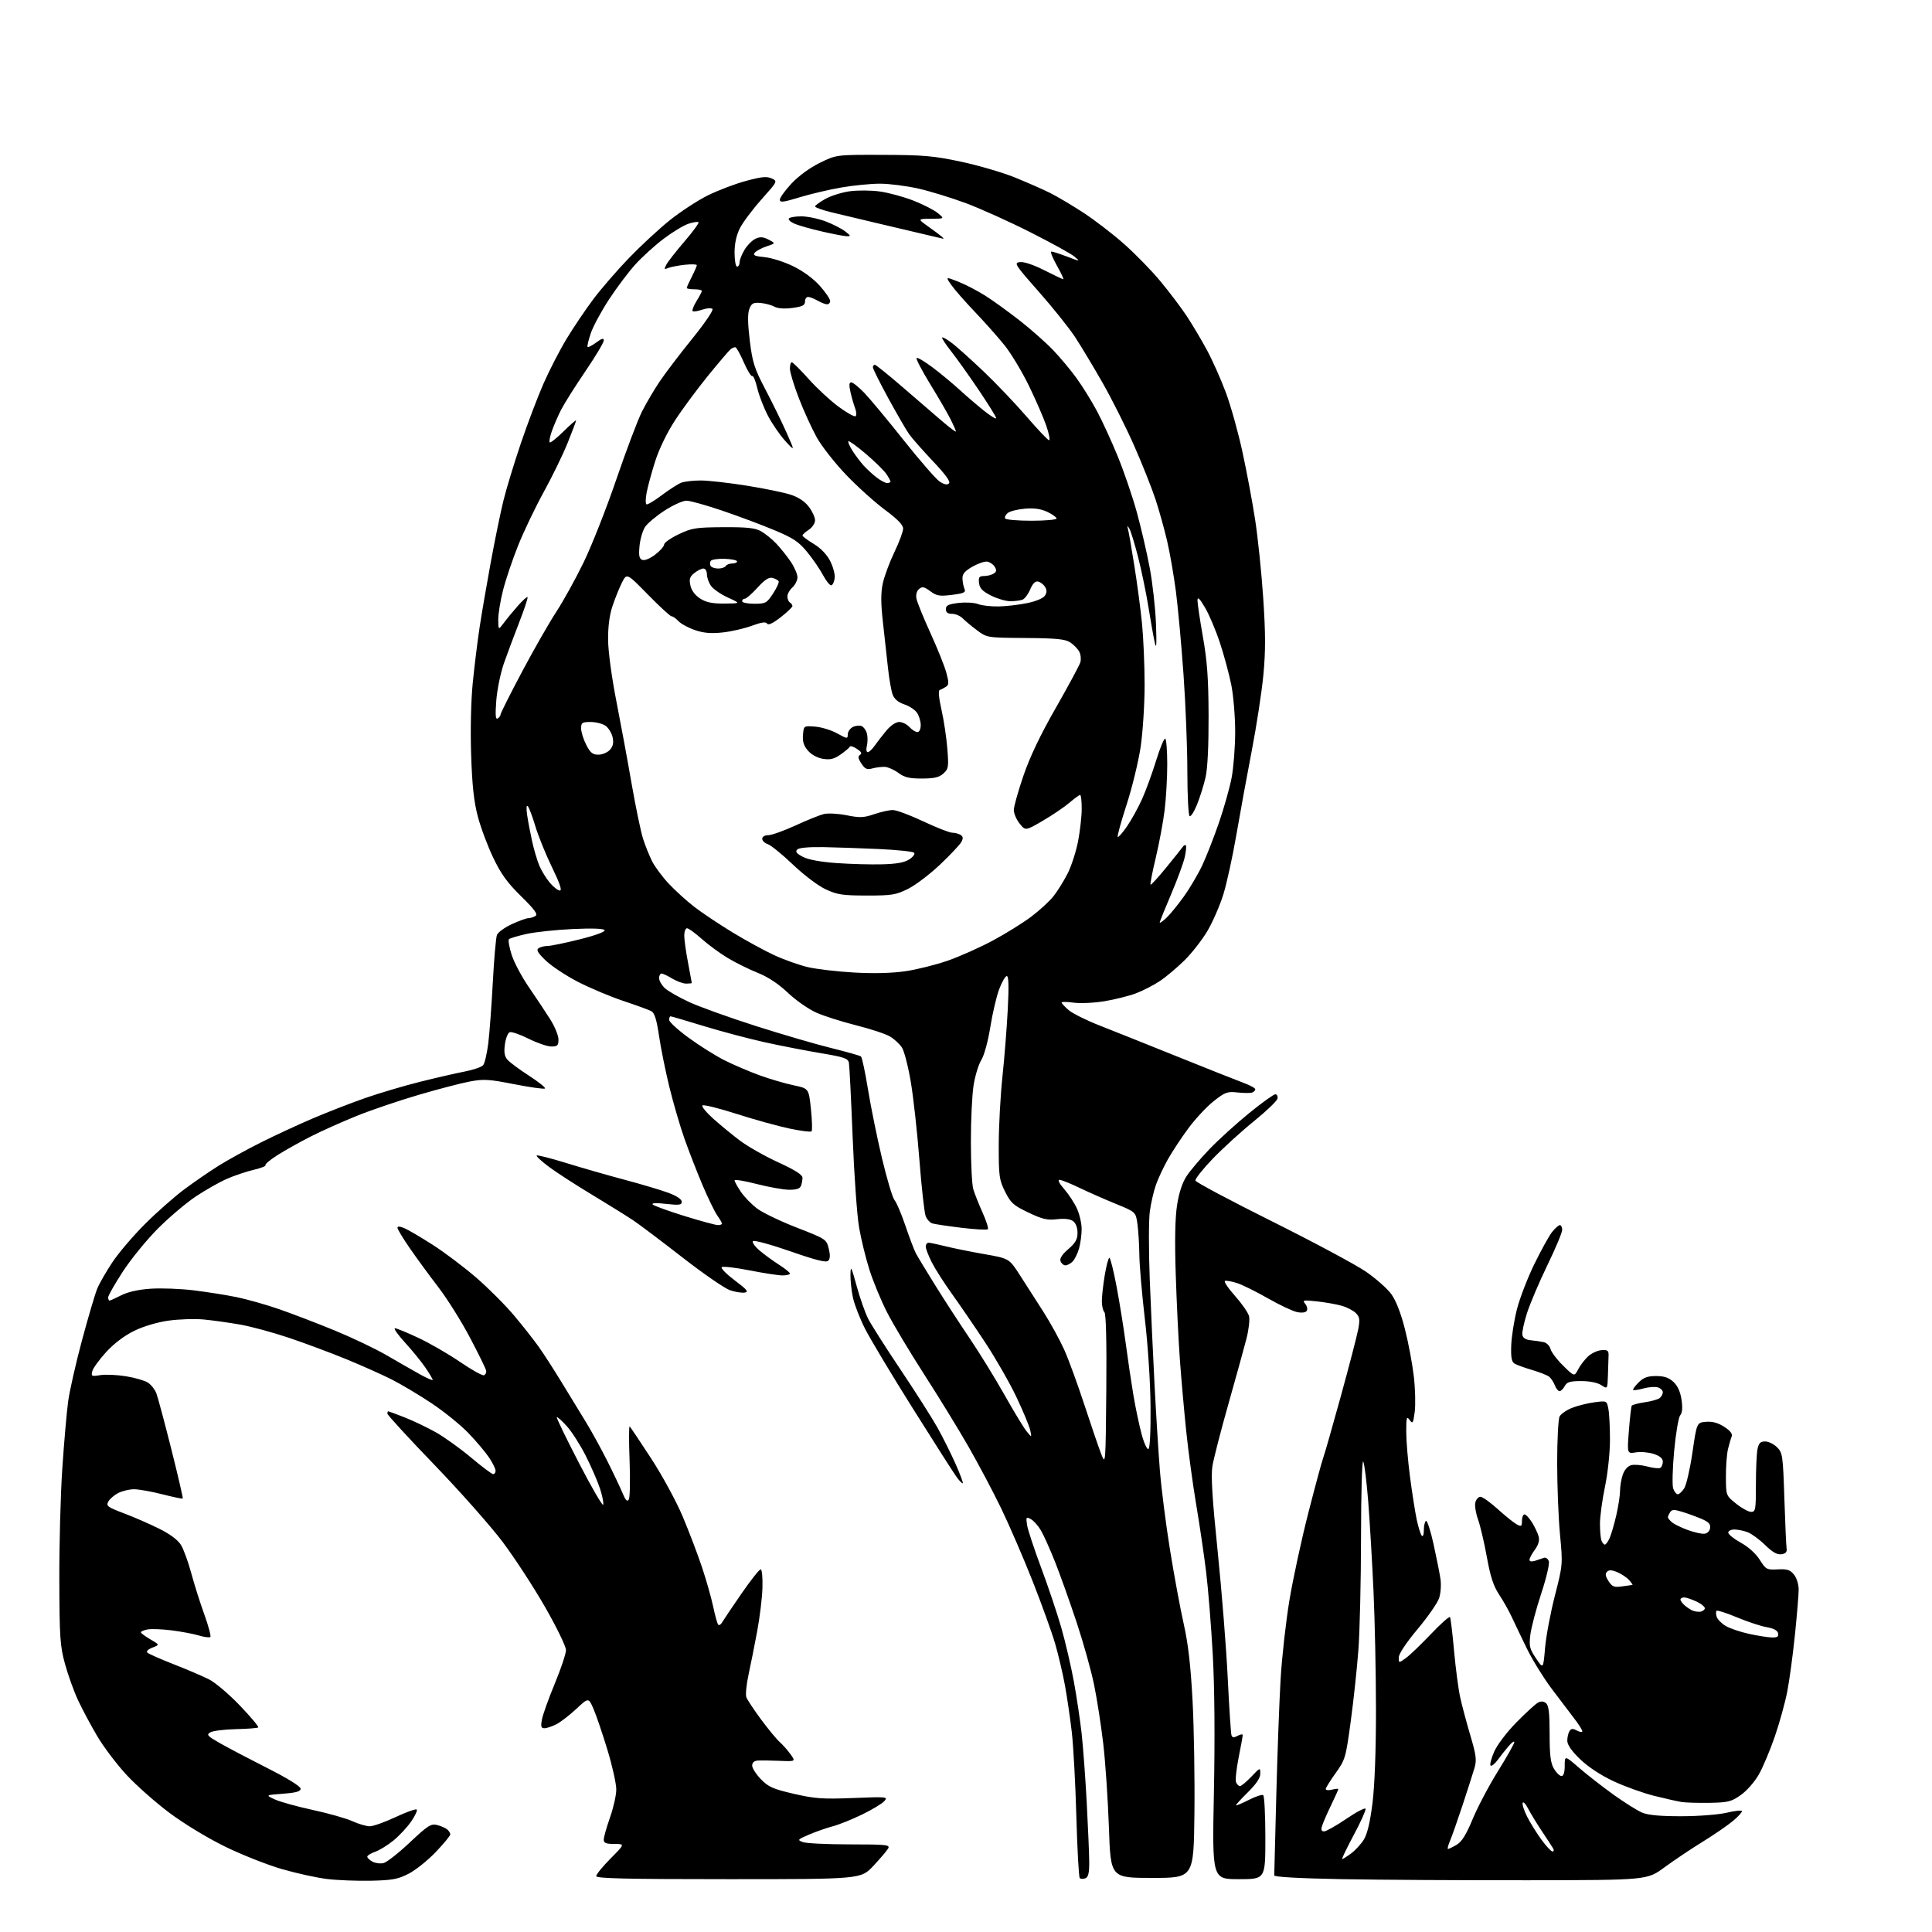 <?xml version="1.0" encoding="UTF-8" standalone="no"?>
<svg 
  version="1.1" 
  xmlns="http://www.w3.org/2000/svg" 
  xmlns:xlink="http://www.w3.org/1999/xlink" 
  xmlns:svg="http://www.w3.org/2000/svg"
  xmlns:rdf="http://www.w3.org/1999/02/22-rdf-syntax-ns#"
  xmlns:cc="http://creativecommons.org/ns#"
  xmlns:dc="http://purl.org/dc/elements/1.1/"
  viewBox="0 0 768 768"
  width="768"
  height="768"
>
<style>svg {background-color: white; }</style>"
<path stroke="none" fill="black" fill-rule="evenodd" d="M147.50,747.62C142.00,747.74 134.12,747.43 130.00,746.93C125.88,746.43 117.78,744.65 112.00,742.97C106.22,741.30 96.10,737.29 89.50,734.07C82.55,730.67 73.23,725.02 67.36,720.64C61.79,716.47 54.07,709.64 50.20,705.44C46.34,701.25 41.14,694.37 38.65,690.14C36.15,685.92 32.75,679.55 31.08,675.99C29.41,672.42 27.06,665.90 25.85,661.50C23.88,654.29 23.65,651.00 23.58,628.00C23.54,613.98 24.07,594.02 24.77,583.66C25.47,573.30 26.51,561.37 27.08,557.16C27.64,552.95 30.13,541.96 32.61,532.74C35.08,523.53 37.81,514.30 38.66,512.24C39.51,510.18 42.20,505.49 44.64,501.82C47.07,498.14 52.89,491.31 57.58,486.62C62.26,481.94 69.33,475.70 73.30,472.75C77.26,469.80 83.45,465.55 87.06,463.30C90.67,461.05 98.13,456.95 103.64,454.18C109.14,451.42 118.48,447.09 124.38,444.57C130.29,442.05 139.68,438.40 145.26,436.46C150.83,434.52 160.59,431.63 166.95,430.04C173.30,428.45 181.30,426.61 184.73,425.95C188.16,425.29 191.46,424.15 192.07,423.42C192.68,422.68 193.58,418.80 194.09,414.79C194.59,410.78 195.40,399.85 195.90,390.50C196.39,381.15 197.14,372.66 197.55,371.63C197.96,370.61 200.60,368.70 203.40,367.39C206.21,366.09 209.18,365.01 210.00,364.99C210.82,364.98 212.11,364.58 212.87,364.10C213.90,363.45 212.50,361.54 207.15,356.28C201.66,350.89 199.16,347.43 196.04,340.91C193.83,336.28 191.07,328.90 189.92,324.50C188.37,318.60 187.68,312.16 187.28,299.93C186.96,290.13 187.22,278.50 187.93,271.43C188.58,264.87 189.80,255.00 190.63,249.50C191.46,244.00 193.47,232.30 195.09,223.50C196.70,214.70 198.97,203.68 200.12,199.00C201.27,194.32 204.37,184.14 207.00,176.36C209.63,168.59 213.69,157.88 216.02,152.56C218.35,147.25 222.49,139.21 225.22,134.70C227.95,130.19 232.71,123.12 235.80,119.00C238.89,114.88 245.26,107.51 249.96,102.63C254.66,97.75 261.98,90.97 266.22,87.57C270.47,84.17 277.22,79.75 281.22,77.75C285.23,75.75 292.05,73.14 296.39,71.96C302.64,70.25 304.78,70.03 306.71,70.92C309.15,72.03 309.15,72.03 302.71,79.26C299.16,83.24 295.30,88.39 294.13,90.71C292.72,93.50 292.00,96.79 292.00,100.46C292.00,103.51 292.45,106.00 293.00,106.00C293.55,106.00 294.00,105.21 294.00,104.25C294.01,103.29 294.90,101.03 296.00,99.23C297.10,97.43 299.06,95.47 300.37,94.88C302.18,94.05 303.40,94.15 305.54,95.27C308.34,96.73 308.34,96.73 304.75,97.92C302.78,98.57 300.67,99.70 300.06,100.42C299.19,101.48 299.97,101.84 303.96,102.22C306.71,102.49 311.86,104.14 315.42,105.89C319.37,107.83 323.47,110.87 325.95,113.68C328.18,116.21 330.00,118.89 330.00,119.64C330.00,120.39 329.44,120.98 328.75,120.96C328.06,120.95 326.38,120.29 325.00,119.50C323.62,118.71 321.94,118.05 321.25,118.04C320.56,118.02 320.00,118.84 320.00,119.87C320.00,121.36 318.98,121.88 315.00,122.41C311.81,122.83 309.19,122.64 307.77,121.88C306.55,121.22 304.05,120.57 302.22,120.42C299.42,120.20 298.73,120.58 297.87,122.83C297.16,124.69 297.21,128.51 298.05,135.39C299.12,144.12 299.84,146.38 304.27,154.83C307.03,160.09 310.80,167.79 312.65,171.94C316.01,179.50 316.01,179.50 312.18,175.32C310.08,173.02 306.98,168.52 305.30,165.32C303.62,162.12 301.69,157.14 301.02,154.25C300.35,151.37 299.45,149.22 299.02,149.49C298.60,149.75 297.08,147.27 295.65,143.98C294.22,140.69 292.71,138.01 292.28,138.02C291.85,138.02 291.05,138.36 290.49,138.77C289.94,139.17 285.89,143.92 281.49,149.31C277.10,154.71 271.13,162.78 268.24,167.25C265.10,172.09 261.94,178.62 260.42,183.43C259.01,187.87 257.50,193.42 257.06,195.77C256.61,198.12 256.57,200.23 256.96,200.48C257.35,200.72 260.11,199.08 263.08,196.84C266.06,194.60 269.54,192.37 270.82,191.88C272.09,191.40 275.57,191.00 278.54,191.00C281.52,191.00 289.70,191.92 296.73,193.04C303.75,194.16 311.64,195.78 314.26,196.63C317.34,197.62 319.91,199.32 321.51,201.43C322.88,203.22 324.00,205.65 324.00,206.82C324.00,207.99 322.88,209.69 321.50,210.59C320.12,211.49 319.00,212.52 319.00,212.87C319.00,213.23 321.00,214.72 323.45,216.20C326.27,217.90 328.68,220.41 330.01,223.02C331.17,225.29 331.98,228.32 331.81,229.75C331.64,231.18 331.05,232.49 330.50,232.67C329.95,232.85 328.47,231.06 327.20,228.68C325.94,226.30 323.09,222.14 320.86,219.43C317.46,215.29 315.33,213.88 307.65,210.68C302.62,208.57 293.32,205.10 287.00,202.96C280.68,200.81 274.33,199.05 272.91,199.03C271.48,199.01 267.57,200.77 264.22,202.94C260.87,205.10 257.36,208.05 256.41,209.49C255.47,210.93 254.48,214.33 254.22,217.04C253.85,220.90 254.09,222.10 255.33,222.57C256.24,222.92 258.38,222.05 260.45,220.47C262.40,218.98 264.00,217.17 264.00,216.45C264.00,215.74 266.59,213.91 269.75,212.40C275.00,209.89 276.55,209.64 287.50,209.57C296.93,209.52 300.14,209.86 302.50,211.16C304.15,212.08 306.92,214.33 308.65,216.16C310.38,218.00 312.97,221.25 314.40,223.39C315.83,225.53 317.00,228.27 317.00,229.48C317.00,230.70 316.10,232.50 315.00,233.50C313.90,234.50 313.00,236.11 313.00,237.10C313.00,238.08 313.45,239.16 314.00,239.50C314.55,239.84 315.00,240.48 315.00,240.93C315.00,241.37 312.89,243.37 310.32,245.38C307.22,247.79 305.40,248.65 304.94,247.90C304.44,247.09 302.71,247.33 298.87,248.75C295.92,249.84 290.70,251.04 287.27,251.41C282.69,251.91 279.79,251.67 276.28,250.48C273.66,249.59 270.71,247.99 269.72,246.93C268.73,245.87 267.50,245.00 266.97,245.00C266.45,245.00 262.23,241.13 257.59,236.39C249.15,227.78 249.15,227.78 247.21,231.64C246.15,233.76 244.46,237.97 243.45,241.00C242.25,244.63 241.67,249.23 241.73,254.50C241.78,259.05 243.18,269.40 244.97,278.50C246.70,287.30 249.45,302.15 251.07,311.50C252.70,320.85 254.76,330.75 255.65,333.50C256.54,336.25 258.15,340.25 259.23,342.39C260.31,344.53 263.28,348.53 265.84,351.27C268.40,354.01 272.99,358.17 276.02,360.51C279.06,362.85 285.81,367.36 291.02,370.54C296.24,373.72 303.73,377.82 307.68,379.66C311.63,381.49 317.71,383.65 321.18,384.46C324.66,385.26 332.93,386.23 339.58,386.60C347.39,387.04 354.59,386.85 359.96,386.07C364.52,385.40 372.14,383.49 376.88,381.83C381.62,380.17 389.65,376.58 394.72,373.85C399.79,371.13 406.64,366.87 409.93,364.39C413.22,361.92 417.23,358.23 418.83,356.20C420.43,354.16 422.95,350.09 424.44,347.15C425.92,344.21 427.78,338.43 428.57,334.31C429.36,330.19 430.00,324.39 430.00,321.41C430.00,318.44 429.72,316.00 429.37,316.00C429.03,316.00 427.11,317.39 425.12,319.09C423.13,320.80 418.38,324.01 414.57,326.24C407.64,330.28 407.64,330.28 405.32,327.39C404.05,325.80 403.01,323.38 403.01,322.00C403.01,320.62 404.73,314.49 406.83,308.36C409.42,300.80 413.56,292.11 419.72,281.36C424.70,272.64 429.08,264.50 429.45,263.29C429.81,262.07 429.62,260.16 429.02,259.04C428.42,257.92 426.81,256.26 425.43,255.36C423.42,254.05 419.98,253.71 407.64,253.61C392.37,253.50 392.34,253.49 388.42,250.58C386.26,248.97 383.69,246.83 382.71,245.83C381.73,244.82 379.81,244.00 378.46,244.00C376.73,244.00 376.00,243.45 376.00,242.14C376.00,240.65 377.01,240.16 381.04,239.68C383.82,239.35 387.31,239.55 388.79,240.13C390.28,240.71 393.98,241.13 397.00,241.07C400.02,241.01 405.16,240.41 408.40,239.73C411.90,239.00 414.75,237.79 415.39,236.75C416.19,235.48 416.19,234.52 415.39,233.25C414.78,232.29 413.54,231.35 412.62,231.17C411.52,230.96 410.48,232.01 409.52,234.30C408.72,236.20 407.35,238.04 406.46,238.38C405.56,238.72 403.39,239.00 401.63,239.00C399.87,239.00 396.42,237.99 393.96,236.75C390.53,235.02 389.43,233.87 389.18,231.75C388.92,229.45 389.25,229.00 391.18,228.98C392.46,228.98 394.18,228.54 395.00,228.01C396.16,227.27 396.25,226.65 395.40,225.28C394.79,224.30 393.44,223.39 392.40,223.25C391.35,223.11 388.70,224.03 386.50,225.29C383.47,227.04 382.52,228.19 382.60,230.05C382.65,231.40 383.02,233.23 383.41,234.13C384.00,235.48 383.17,235.87 378.43,236.47C373.49,237.08 372.34,236.89 369.81,235.02C367.40,233.23 366.61,233.08 365.36,234.12C364.42,234.89 364.01,236.38 364.30,237.94C364.56,239.35 367.07,245.52 369.87,251.66C372.67,257.80 375.52,264.91 376.20,267.46C377.26,271.41 377.22,272.25 375.97,273.04C375.16,273.55 374.06,274.12 373.53,274.31C372.93,274.52 373.21,277.55 374.24,282.07C375.17,286.16 376.22,293.10 376.57,297.50C377.16,304.90 377.05,305.65 375.02,307.48C373.33,309.01 371.39,309.47 366.50,309.48C361.48,309.50 359.54,309.03 357.12,307.24C355.43,306.00 353.03,304.92 351.78,304.85C350.53,304.78 348.30,305.05 346.83,305.45C344.62,306.05 343.86,305.72 342.41,303.50C341.07,301.46 340.95,300.65 341.89,300.07C342.76,299.53 342.40,298.84 340.63,297.68C339.27,296.78 338.00,296.39 337.82,296.81C337.65,297.23 336.01,298.62 334.18,299.91C331.59,301.72 330.04,302.11 327.18,301.65C324.96,301.30 322.58,300.01 321.20,298.42C319.51,296.48 318.97,294.79 319.20,292.13C319.50,288.50 319.50,288.50 324.00,288.84C326.48,289.02 330.41,290.23 332.75,291.52C336.76,293.73 337.00,293.75 337.00,291.96C337.00,290.92 337.87,289.61 338.93,289.04C339.99,288.47 341.57,288.28 342.44,288.61C343.31,288.95 344.29,290.30 344.62,291.61C344.95,292.92 344.93,295.12 344.59,296.50C344.24,297.88 344.40,299.00 344.93,299.00C345.47,299.00 346.72,297.84 347.70,296.42C348.69,295.00 350.78,292.30 352.35,290.42C354.04,288.39 356.12,287.00 357.45,287.00C358.68,287.00 360.50,287.90 361.50,289.00C362.50,290.10 363.92,291.00 364.65,291.00C365.46,291.00 366.00,289.88 366.00,288.22C366.00,286.69 365.32,284.48 364.50,283.30C363.67,282.12 361.39,280.62 359.43,279.98C357.11,279.21 355.52,277.89 354.86,276.15C354.30,274.69 353.45,269.90 352.98,265.50C352.50,261.10 351.60,252.90 350.97,247.28C350.13,239.78 350.11,235.69 350.92,231.93C351.53,229.11 353.59,223.53 355.51,219.54C357.43,215.55 359.00,211.33 359.00,210.15C359.00,208.66 356.81,206.39 351.75,202.64C347.76,199.68 340.85,193.46 336.40,188.81C331.94,184.16 326.68,177.46 324.70,173.93C322.73,170.39 319.51,163.35 317.56,158.29C315.60,153.22 314.00,147.93 314.00,146.54C314.00,145.14 314.34,144.00 314.75,144.00C315.16,144.00 318.17,146.99 321.44,150.64C324.70,154.29 330.04,159.24 333.29,161.64C336.54,164.03 339.59,165.75 340.07,165.46C340.54,165.17 340.48,163.76 339.94,162.34C339.40,160.91 338.56,158.00 338.08,155.87C337.45,153.06 337.54,152.00 338.40,152.00C339.05,152.00 341.42,153.91 343.65,156.25C345.89,158.59 352.94,167.07 359.32,175.11C365.70,183.14 372.11,190.50 373.56,191.45C375.37,192.63 376.54,192.86 377.24,192.16C377.93,191.47 375.89,188.65 370.84,183.32C366.77,179.02 362.49,174.15 361.33,172.50C360.17,170.85 356.48,164.46 353.11,158.29C349.75,152.13 347.00,146.62 347.00,146.04C347.00,145.47 347.34,145.00 347.76,145.00C348.17,145.00 353.24,149.08 359.01,154.07C364.78,159.05 371.86,165.16 374.75,167.63C377.64,170.10 380.00,171.85 380.00,171.52C380.00,171.19 379.05,169.03 377.89,166.71C376.73,164.39 373.08,158.09 369.77,152.70C366.47,147.31 364.03,142.64 364.35,142.31C364.68,141.99 367.55,143.67 370.72,146.06C373.90,148.45 378.75,152.47 381.50,154.99C384.25,157.51 388.64,161.27 391.25,163.35C393.86,165.43 396.00,166.72 396.00,166.22C396.00,165.72 392.84,160.63 388.97,154.90C385.10,149.18 380.17,142.27 378.01,139.54C375.85,136.81 374.28,134.39 374.52,134.15C374.75,133.91 376.54,134.94 378.48,136.42C380.43,137.90 386.09,142.99 391.07,147.73C396.05,152.47 403.74,160.55 408.15,165.67C412.56,170.80 416.56,175.00 417.03,175.00C417.51,175.00 417.01,172.41 415.92,169.25C414.84,166.09 411.72,158.91 408.98,153.29C406.24,147.68 401.91,140.48 399.35,137.29C396.80,134.11 391.48,128.12 387.55,124.00C383.61,119.88 379.37,115.03 378.12,113.23C375.84,109.97 375.84,109.97 380.99,111.99C383.82,113.11 388.69,115.65 391.82,117.64C394.94,119.63 401.10,124.09 405.50,127.54C409.90,130.99 415.80,136.22 418.62,139.16C421.43,142.10 425.62,147.11 427.93,150.30C430.24,153.49 433.88,159.34 436.00,163.30C438.13,167.26 441.89,175.46 444.37,181.53C446.84,187.59 450.22,197.49 451.88,203.53C453.54,209.56 455.84,219.45 456.99,225.50C458.14,231.55 459.28,241.68 459.52,248.00C459.83,256.29 459.70,258.38 459.05,255.50C458.55,253.30 457.43,246.99 456.55,241.49C455.67,235.98 453.83,227.03 452.45,221.60C451.07,216.17 449.48,211.00 448.92,210.11C448.07,208.76 447.99,208.82 448.43,210.50C448.71,211.60 449.85,218.12 450.94,225.00C452.04,231.88 453.40,242.16 453.97,247.86C454.53,253.55 455.00,264.52 455.00,272.23C455.00,279.94 454.29,291.03 453.43,296.87C452.56,302.72 450.05,313.05 447.85,319.84C445.64,326.62 444.06,332.39 444.32,332.66C444.59,332.92 446.24,331.06 447.99,328.51C449.75,325.96 452.43,321.09 453.97,317.69C455.50,314.28 458.03,307.37 459.58,302.32C461.14,297.27 462.77,293.36 463.21,293.63C463.64,293.90 464.00,298.49 464.00,303.84C464.00,309.18 463.53,317.37 462.96,322.03C462.39,326.69 460.81,335.18 459.45,340.90C458.08,346.62 457.14,351.47 457.35,351.68C457.56,351.89 460.38,348.81 463.61,344.84C466.85,340.87 469.81,337.16 470.20,336.59C470.58,336.02 471.12,335.78 471.39,336.06C471.66,336.33 471.46,338.47 470.93,340.82C470.40,343.17 467.95,349.81 465.49,355.59C463.02,361.36 461.00,366.37 461.00,366.72C461.00,367.07 462.17,366.26 463.61,364.92C465.04,363.59 468.19,359.75 470.59,356.39C473.00,353.03 476.31,347.41 477.96,343.89C479.60,340.38 482.57,332.77 484.56,327.00C486.55,321.23 488.81,313.20 489.59,309.16C490.36,305.13 491.00,296.89 491.00,290.87C491.00,284.85 490.30,276.45 489.45,272.21C488.60,267.97 486.57,260.45 484.93,255.50C483.30,250.55 480.63,244.25 479.00,241.50C476.81,237.80 476.03,237.07 476.02,238.67C476.01,239.87 476.98,246.39 478.18,253.17C479.88,262.81 480.38,269.65 480.43,284.50C480.47,296.51 480.03,305.52 479.23,309.00C478.54,312.02 477.03,316.86 475.87,319.74C474.72,322.62 473.38,324.73 472.89,324.43C472.40,324.13 472.00,316.15 471.99,306.69C471.99,297.24 471.30,279.90 470.47,268.17C469.64,256.44 468.28,241.59 467.45,235.17C466.61,228.75 465.04,219.68 463.94,215.00C462.85,210.32 460.78,202.90 459.33,198.50C457.89,194.10 454.07,184.52 450.85,177.20C447.62,169.89 441.98,158.64 438.31,152.20C434.63,145.77 429.71,137.57 427.37,134.00C425.03,130.43 418.55,122.33 412.97,116.00C403.34,105.08 402.96,104.48 405.46,104.18C407.03,103.99 410.94,105.30 415.13,107.43C419.00,109.39 422.39,111.00 422.68,111.00C422.96,111.00 421.79,108.53 420.09,105.50C418.38,102.47 417.42,100.00 417.95,100.00C418.49,100.00 421.31,100.91 424.21,102.01C429.46,104.01 429.48,104.01 427.17,102.04C425.89,100.94 418.06,96.61 409.77,92.42C401.49,88.22 389.94,83.00 384.10,80.82C378.27,78.64 369.68,76.00 365.00,74.95C360.32,73.90 353.52,73.03 349.88,73.02C346.24,73.01 339.27,73.69 334.38,74.54C329.50,75.39 322.01,77.16 317.75,78.46C311.37,80.42 310.00,80.58 310.00,79.38C310.00,78.57 312.09,75.68 314.64,72.95C317.43,69.97 321.93,66.68 325.88,64.74C332.47,61.50 332.47,61.50 350.98,61.56C367.09,61.61 371.13,61.96 382.00,64.27C388.88,65.74 398.54,68.56 403.47,70.56C408.40,72.56 414.70,75.33 417.47,76.72C420.24,78.11 426.11,81.59 430.52,84.45C434.93,87.32 442.23,92.91 446.73,96.89C451.24,100.86 457.79,107.58 461.29,111.81C464.80,116.04 469.46,122.20 471.65,125.50C473.84,128.80 477.46,134.88 479.69,139.00C481.93,143.12 485.34,150.78 487.28,156.00C489.23,161.22 492.19,171.80 493.86,179.50C495.54,187.20 497.82,199.35 498.92,206.50C500.03,213.65 501.48,227.71 502.15,237.74C503.09,251.78 503.11,258.79 502.22,268.24C501.58,274.98 499.49,288.60 497.58,298.50C495.67,308.40 492.91,323.48 491.45,332.00C489.98,340.52 487.67,351.10 486.31,355.50C484.95,359.90 482.11,366.43 480.01,370.00C477.91,373.57 473.78,378.87 470.84,381.76C467.90,384.66 463.48,388.38 461.00,390.02C458.52,391.67 454.25,393.86 451.50,394.89C448.75,395.92 443.18,397.31 439.12,397.99C435.06,398.67 429.55,398.93 426.87,398.58C424.19,398.22 422.00,398.19 422.00,398.51C422.00,398.83 423.24,400.17 424.75,401.49C426.26,402.80 431.77,405.56 437.00,407.61C442.23,409.66 456.18,415.24 468.00,420.00C479.82,424.77 491.64,429.45 494.25,430.42C496.86,431.38 499.00,432.54 499.00,433.00C499.00,433.46 498.44,434.04 497.75,434.30C497.06,434.55 494.47,434.54 491.98,434.27C487.88,433.82 487.00,434.14 482.42,437.76C479.64,439.96 475.09,444.84 472.31,448.63C469.52,452.41 465.86,457.98 464.16,461.01C462.47,464.04 460.37,468.53 459.50,470.99C458.64,473.45 457.54,478.17 457.08,481.48C456.61,484.79 456.60,496.95 457.04,508.50C457.49,520.05 458.35,538.95 458.95,550.50C459.55,562.05 460.50,577.35 461.07,584.50C461.64,591.65 463.44,605.83 465.08,616.00C466.72,626.17 469.17,639.45 470.54,645.50C472.32,653.39 473.31,662.00 474.06,676.00C474.63,686.73 474.97,706.98 474.80,721.00C474.50,746.50 474.50,746.50 458.00,746.50C441.50,746.50 441.50,746.50 440.81,726.50C440.43,715.50 439.42,700.53 438.57,693.24C437.72,685.95 436.08,675.37 434.92,669.74C433.77,664.11 430.64,652.93 427.97,644.90C425.30,636.86 421.47,626.12 419.46,621.03C417.44,615.94 414.89,610.23 413.78,608.36C412.68,606.48 410.87,604.46 409.76,603.87C407.91,602.88 407.80,603.05 408.26,606.15C408.53,607.99 411.05,615.63 413.85,623.13C416.65,630.62 420.28,641.42 421.91,647.13C423.54,652.83 425.78,662.45 426.89,668.50C427.99,674.55 429.37,683.77 429.96,689.00C430.54,694.23 431.46,706.60 431.99,716.50C432.52,726.40 432.97,737.10 432.98,740.28C433.00,744.58 432.60,746.21 431.46,746.65C430.61,746.98 429.60,746.94 429.22,746.56C428.84,746.18 428.24,735.21 427.87,722.18C427.51,709.16 426.69,694.00 426.05,688.50C425.41,683.00 424.19,674.67 423.34,670.00C422.49,665.33 420.73,657.85 419.44,653.39C418.15,648.94 414.09,637.69 410.42,628.39C406.75,619.10 401.13,606.10 397.93,599.50C394.74,592.90 388.89,581.88 384.95,575.00C381.01,568.12 373.09,555.22 367.36,546.32C361.63,537.42 355.00,526.34 352.63,521.69C350.26,517.05 347.12,509.48 345.65,504.87C344.18,500.27 342.32,492.68 341.51,488.00C340.69,483.32 339.54,467.12 338.94,452.00C338.33,436.88 337.67,423.59 337.46,422.48C337.13,420.74 335.57,420.20 326.29,418.65C320.35,417.66 310.32,415.71 304.00,414.31C297.68,412.92 286.78,410.02 279.80,407.89C272.81,405.75 266.85,404.00 266.55,404.00C266.25,404.00 266.00,404.64 266.00,405.43C266.00,406.22 269.49,409.42 273.75,412.53C278.01,415.65 284.43,419.68 288.00,421.48C291.57,423.28 297.88,425.97 302.00,427.47C306.12,428.96 312.20,430.74 315.50,431.43C321.50,432.67 321.50,432.67 322.36,440.89C322.83,445.42 322.94,449.40 322.60,449.73C322.27,450.07 318.28,449.56 313.75,448.60C309.21,447.64 299.76,445.02 292.74,442.77C285.73,440.52 279.65,439.02 279.24,439.44C278.83,439.85 280.75,442.21 283.50,444.67C286.25,447.13 291.01,451.05 294.08,453.37C297.16,455.69 304.02,459.59 309.33,462.03C315.98,465.08 319.00,466.99 319.00,468.15C319.00,469.08 318.73,470.55 318.39,471.42C317.97,472.52 316.53,472.98 313.64,472.95C311.36,472.92 305.56,471.88 300.75,470.65C295.94,469.41 292.00,468.76 292.00,469.22C292.00,469.67 293.13,471.72 294.51,473.77C295.89,475.82 298.85,478.85 301.08,480.50C303.32,482.15 310.40,485.54 316.82,488.03C328.27,492.48 328.52,492.64 329.43,496.30C330.07,498.88 330.01,500.39 329.24,501.16C328.42,501.98 324.45,501.00 314.13,497.40C306.43,494.72 299.77,492.91 299.32,493.36C298.87,493.82 300.07,495.52 302.00,497.15C303.93,498.77 307.41,501.32 309.75,502.80C312.08,504.29 314.00,505.84 314.00,506.25C314.00,506.66 312.68,507.00 311.07,507.00C309.46,507.00 303.53,506.09 297.89,504.98C292.26,503.87 287.30,503.31 286.88,503.73C286.47,504.15 288.82,506.52 292.11,509.00C296.99,512.66 297.72,513.56 296.03,513.82C294.90,514.00 292.29,513.59 290.24,512.91C288.19,512.24 279.76,506.43 271.50,500.02C263.25,493.60 254.47,486.98 252.00,485.30C249.52,483.62 242.09,478.99 235.50,475.02C228.90,471.05 221.10,466.01 218.17,463.81C215.24,461.62 213.07,459.60 213.34,459.33C213.61,459.06 218.93,460.41 225.17,462.34C231.40,464.27 241.90,467.28 248.50,469.03C255.10,470.79 262.86,473.10 265.75,474.18C269.00,475.39 271.00,476.74 271.00,477.70C271.00,479.02 270.04,479.15 264.75,478.56C260.73,478.11 258.86,478.21 259.50,478.83C260.05,479.36 265.74,481.41 272.14,483.40C278.54,485.38 284.50,487.00 285.39,487.00C286.28,487.00 287.00,486.73 287.00,486.40C287.00,486.08 286.15,484.61 285.12,483.15C284.09,481.69 281.43,476.23 279.22,471.00C277.01,465.77 273.78,457.45 272.03,452.50C270.29,447.55 267.60,438.32 266.06,432.00C264.52,425.68 262.67,416.54 261.96,411.69C261.01,405.24 260.19,402.64 258.91,401.95C257.95,401.44 252.96,399.62 247.83,397.91C242.70,396.20 234.58,392.78 229.78,390.32C224.99,387.85 219.20,384.02 216.91,381.80C213.70,378.68 213.07,377.57 214.13,376.90C214.88,376.42 216.53,376.02 217.78,376.02C219.03,376.01 224.77,374.82 230.52,373.38C236.76,371.82 240.72,370.35 240.35,369.75C239.95,369.11 235.31,368.95 227.61,369.31C220.95,369.62 212.69,370.50 209.25,371.27C205.82,372.03 202.70,372.97 202.32,373.34C201.95,373.72 202.42,376.49 203.37,379.50C204.32,382.51 207.43,388.37 210.30,392.52C213.16,396.68 216.96,402.40 218.75,405.24C220.54,408.09 222.00,411.67 222.00,413.21C222.00,415.61 221.60,416.00 219.16,416.00C217.60,416.00 213.53,414.61 210.13,412.91C206.72,411.20 203.34,410.04 202.61,410.32C201.88,410.60 201.03,412.77 200.71,415.15C200.27,418.41 200.54,419.94 201.81,421.35C202.74,422.38 206.59,425.22 210.36,427.66C214.14,430.11 216.96,432.37 216.64,432.69C216.32,433.01 210.87,432.25 204.53,431.01C194.39,429.01 192.25,428.88 186.75,429.92C183.31,430.56 174.20,432.94 166.50,435.20C158.80,437.45 147.78,441.19 142.00,443.51C136.22,445.83 127.90,449.55 123.50,451.79C119.10,454.02 113.12,457.37 110.22,459.23C107.31,461.08 105.20,462.87 105.52,463.19C105.84,463.51 103.72,464.34 100.80,465.03C97.89,465.72 93.09,467.34 90.15,468.63C87.21,469.92 81.68,473.05 77.87,475.59C74.05,478.13 67.27,483.87 62.79,488.35C58.32,492.83 52.04,500.54 48.83,505.47C45.62,510.41 43.00,515.02 43.00,515.72C43.00,516.42 43.24,517.00 43.54,517.00C43.84,517.00 45.94,516.05 48.21,514.89C50.87,513.54 55.03,512.61 59.92,512.28C64.09,512.00 71.78,512.29 77.00,512.93C82.22,513.57 89.88,514.78 94.00,515.62C98.12,516.46 105.78,518.62 111.00,520.43C116.22,522.24 126.18,526.06 133.13,528.92C140.07,531.78 149.30,536.18 153.63,538.70C157.96,541.22 163.86,544.60 166.75,546.21C169.64,547.83 172.00,548.86 172.00,548.51C172.00,548.15 170.66,545.92 169.03,543.54C167.40,541.17 163.75,536.70 160.93,533.61C158.11,530.53 156.34,528.00 157.00,528.00C157.66,528.00 161.87,529.73 166.35,531.84C170.83,533.94 178.26,538.24 182.86,541.38C187.46,544.52 191.73,546.91 192.36,546.69C192.99,546.47 193.39,545.66 193.26,544.88C193.13,544.11 190.24,538.20 186.83,531.74C183.43,525.29 177.79,516.29 174.30,511.75C170.82,507.21 165.72,500.26 162.98,496.30C160.24,492.33 158.00,488.63 158.00,488.07C158.00,487.40 158.97,487.46 160.75,488.22C162.26,488.86 167.32,491.84 172.00,494.83C176.68,497.82 184.45,503.68 189.28,507.85C194.11,512.02 200.90,518.82 204.38,522.97C207.86,527.11 212.30,532.75 214.24,535.50C216.19,538.25 220.25,544.55 223.26,549.50C226.27,554.45 230.58,561.51 232.84,565.18C235.09,568.85 238.93,575.83 241.37,580.68C243.81,585.53 246.54,591.29 247.45,593.48C248.66,596.41 249.32,597.10 249.95,596.09C250.42,595.33 250.56,588.36 250.27,580.60C249.97,572.85 249.99,566.74 250.31,567.03C250.63,567.32 254.47,573.05 258.85,579.77C263.23,586.49 268.84,596.81 271.34,602.74C273.84,608.66 277.29,617.73 279.02,622.89C280.75,628.06 282.77,635.19 283.52,638.74C284.26,642.29 285.16,645.49 285.51,645.84C285.86,646.19 286.53,645.81 287.00,644.99C287.47,644.17 290.92,639.04 294.67,633.59C298.43,628.14 301.91,623.75 302.41,623.84C302.91,623.93 303.21,627.27 303.08,631.25C302.96,635.24 302.01,643.00 300.98,648.50C299.96,654.00 298.42,661.73 297.56,665.67C296.71,669.62 296.31,673.67 296.68,674.67C297.05,675.68 299.69,679.65 302.53,683.50C305.38,687.35 308.72,691.40 309.96,692.50C311.20,693.60 313.13,695.79 314.26,697.36C316.30,700.22 316.30,700.22 309.90,699.96C306.38,699.82 302.49,699.77 301.25,699.85C299.78,699.95 299.00,700.64 299.00,701.85C299.00,702.86 300.56,705.30 302.47,707.27C305.46,710.35 307.28,711.15 315.56,713.07C323.94,715.00 327.00,715.22 339.17,714.74C352.63,714.20 353.08,714.25 351.50,716.00C350.60,717.00 346.63,719.39 342.68,721.31C338.73,723.23 333.48,725.34 331.00,725.99C328.52,726.65 324.30,728.13 321.62,729.27C317.02,731.24 316.87,731.41 319.12,732.26C320.43,732.76 328.81,733.17 337.74,733.17C352.58,733.18 353.89,733.32 353.03,734.84C352.50,735.75 349.85,738.86 347.14,741.75C342.20,747.00 342.20,747.00 289.60,747.00C248.85,747.00 237.00,746.72 237.00,745.78C237.00,745.11 239.57,741.96 242.72,738.78C248.44,733.00 248.44,733.00 244.22,733.00C240.87,733.00 240.00,732.64 240.00,731.25C240.01,730.29 241.12,726.35 242.48,722.50C243.84,718.65 244.97,713.64 244.98,711.38C244.99,709.11 243.43,702.06 241.50,695.71C239.58,689.37 237.10,682.05 235.99,679.47C233.97,674.76 233.97,674.76 229.14,679.27C226.49,681.75 222.92,684.51 221.21,685.39C219.50,686.28 217.35,687.00 216.44,687.00C215.08,687.00 214.90,686.36 215.43,683.50C215.79,681.58 218.09,675.17 220.54,669.25C222.99,663.34 224.99,657.34 224.99,655.93C225.00,654.52 221.28,646.87 216.74,638.93C212.20,630.99 204.60,619.33 199.85,613.00C195.09,606.67 182.83,592.82 172.60,582.21C162.37,571.60 154.00,562.48 154.00,561.96C154.00,561.43 154.14,561.00 154.31,561.00C154.48,561.00 157.44,562.10 160.88,563.45C164.32,564.80 169.92,567.48 173.32,569.40C176.72,571.32 183.01,575.84 187.30,579.44C191.59,583.05 195.53,586.00 196.05,586.00C196.57,586.00 197.00,585.39 197.00,584.64C197.00,583.89 195.83,581.53 194.41,579.39C192.98,577.25 189.27,572.86 186.16,569.63C183.05,566.40 176.45,561.07 171.50,557.78C166.55,554.49 159.43,550.24 155.68,548.35C151.93,546.45 143.83,542.84 137.68,540.31C131.53,537.79 121.33,533.98 115.01,531.85C108.69,529.72 99.91,527.33 95.51,526.55C91.10,525.77 84.58,524.86 81.00,524.52C77.42,524.19 71.12,524.39 67.00,524.97C62.51,525.60 57.02,527.23 53.33,529.04C49.45,530.93 45.32,534.06 42.21,537.46C39.49,540.43 37.01,543.85 36.70,545.05C36.17,547.08 36.39,547.19 39.85,546.64C41.90,546.31 46.49,546.51 50.04,547.08C53.59,547.65 57.53,548.79 58.79,549.61C60.06,550.43 61.56,552.32 62.13,553.80C62.71,555.29 65.38,565.25 68.07,575.94C70.76,586.63 72.82,595.51 72.65,595.69C72.47,595.86 68.81,595.10 64.51,594.00C60.20,592.90 55.15,592.00 53.29,592.00C51.43,592.00 48.59,592.68 46.98,593.51C45.37,594.34 43.60,595.88 43.04,596.93C42.12,598.64 42.77,599.11 49.26,601.57C53.24,603.07 59.55,605.82 63.28,607.68C67.67,609.87 70.73,612.16 71.96,614.18C73.01,615.90 74.84,620.95 76.04,625.40C77.24,629.86 79.58,637.24 81.23,641.80C82.88,646.37 83.95,650.38 83.62,650.71C83.29,651.05 81.24,650.79 79.08,650.14C76.92,649.49 72.03,648.57 68.22,648.09C64.40,647.61 60.10,647.45 58.64,647.73C57.19,648.01 56.00,648.52 56.01,648.87C56.02,649.21 57.70,650.47 59.76,651.66C63.50,653.83 63.50,653.83 60.59,654.95C58.87,655.61 58.05,656.44 58.59,656.95C59.09,657.44 63.77,659.51 69.00,661.55C74.22,663.59 80.54,666.29 83.02,667.54C85.51,668.78 91.06,673.48 95.36,677.98C99.66,682.48 102.94,686.39 102.66,686.67C102.38,686.95 98.41,687.26 93.83,687.36C89.25,687.46 84.66,688.03 83.63,688.63C81.96,689.60 82.41,690.09 87.63,693.05C90.86,694.88 99.35,699.34 106.50,702.96C114.34,706.93 119.50,710.13 119.50,711.02C119.50,712.13 117.77,712.63 112.50,713.03C105.50,713.57 105.50,713.57 109.27,715.31C111.34,716.26 118.12,718.14 124.32,719.48C130.53,720.82 137.61,722.83 140.05,723.94C142.50,725.05 145.61,725.97 146.96,725.98C148.31,725.99 152.92,724.35 157.21,722.34C161.50,720.33 165.30,718.97 165.65,719.32C166.01,719.67 165.01,721.82 163.44,724.08C161.87,726.35 158.72,729.74 156.44,731.60C154.16,733.47 150.88,735.50 149.15,736.10C147.42,736.70 146.00,737.59 146.00,738.06C146.00,738.54 146.94,739.43 148.09,740.05C149.24,740.67 151.23,740.91 152.51,740.59C153.78,740.27 158.47,736.58 162.92,732.39C170.08,725.66 171.32,724.86 173.75,725.47C175.26,725.85 177.05,726.63 177.74,727.20C178.43,727.78 179.00,728.67 179.00,729.20C179.00,729.72 176.41,732.86 173.25,736.18C170.09,739.50 165.25,743.38 162.50,744.80C158.24,747.01 156.03,747.42 147.50,747.62zM607.63,747.43C581.71,747.47 548.35,747.27 533.50,747.00C516.47,746.68 506.51,746.13 506.53,745.50C506.55,744.95 506.91,730.77 507.34,714.00C507.77,697.23 508.54,676.30 509.06,667.50C509.58,658.70 511.17,644.53 512.59,636.00C514.01,627.48 517.40,611.83 520.12,601.23C522.84,590.63 525.48,580.87 525.99,579.53C526.50,578.20 529.65,567.18 532.99,555.05C536.33,542.92 539.45,530.92 539.92,528.39C540.64,524.52 540.49,523.49 538.96,521.96C537.95,520.95 535.41,519.64 533.31,519.05C531.22,518.45 526.80,517.68 523.50,517.32C518.05,516.73 517.62,516.82 518.84,518.29C519.57,519.18 519.85,520.43 519.46,521.06C519.03,521.76 517.54,521.96 515.63,521.58C513.91,521.23 508.68,518.77 504.00,516.10C499.32,513.43 493.81,510.70 491.74,510.04C489.67,509.38 487.52,508.99 486.96,509.18C486.39,509.37 488.17,512.04 490.91,515.11C493.64,518.18 496.17,521.81 496.51,523.19C496.86,524.56 496.40,528.57 495.50,532.09C494.60,535.62 491.38,547.27 488.34,558.00C485.30,568.73 482.43,579.87 481.96,582.76C481.33,586.63 481.88,595.67 484.05,616.76C485.67,632.57 487.47,655.17 488.04,667.00C488.62,678.83 489.29,689.08 489.53,689.79C489.86,690.77 490.46,690.82 491.99,690.01C493.09,689.41 494.00,689.28 494.00,689.71C494.00,690.15 493.27,694.19 492.37,698.70C491.48,703.21 491.01,707.60 491.34,708.45C491.67,709.30 492.37,710.00 492.91,710.00C493.44,710.00 495.47,708.31 497.43,706.25C500.92,702.57 500.98,702.55 500.99,705.04C501.00,706.76 499.41,709.14 496.02,712.48C493.29,715.17 491.17,717.50 491.32,717.66C491.47,717.81 493.77,716.83 496.43,715.49C499.08,714.14 501.65,713.28 502.13,713.58C502.61,713.88 503.00,721.52 503.00,730.56C503.00,747.00 503.00,747.00 492.43,747.00C481.86,747.00 481.86,747.00 482.54,712.75C482.98,690.98 482.82,670.97 482.10,657.83C481.47,646.46 480.28,631.61 479.45,624.83C478.62,618.05 476.84,605.98 475.49,598.00C474.15,590.02 472.38,576.98 471.55,569.00C470.72,561.02 469.58,548.20 469.02,540.50C468.46,532.80 467.72,517.50 467.37,506.50C466.94,493.06 467.12,484.04 467.91,479.00C468.67,474.11 469.99,470.11 471.71,467.50C473.15,465.30 477.28,460.44 480.88,456.70C484.48,452.96 491.55,446.55 496.59,442.45C501.64,438.35 506.30,435.00 506.95,435.00C507.61,435.00 508.00,435.76 507.82,436.70C507.64,437.63 503.44,441.66 498.50,445.66C493.55,449.66 486.21,456.34 482.18,460.51C478.16,464.69 475.02,468.64 475.20,469.30C475.38,469.96 489.07,477.25 505.62,485.50C522.16,493.75 538.97,502.75 542.97,505.50C546.97,508.25 551.54,512.30 553.12,514.50C554.94,517.04 556.91,522.11 558.50,528.41C559.89,533.86 561.47,542.35 562.03,547.26C562.59,552.18 562.74,558.48 562.37,561.26C561.77,565.81 561.57,566.13 560.35,564.46C559.17,562.84 559.00,563.42 559.00,569.12C559.00,572.70 559.67,580.77 560.50,587.06C561.32,593.35 562.52,600.98 563.15,604.00C563.79,607.02 564.70,609.93 565.16,610.45C565.64,610.99 566.00,610.05 566.00,608.26C566.00,606.53 566.38,604.88 566.85,604.59C567.32,604.30 568.67,608.44 569.85,613.78C571.03,619.13 572.27,625.37 572.61,627.65C572.95,629.93 572.71,633.35 572.08,635.26C571.45,637.17 567.59,642.73 563.50,647.61C559.03,652.95 556.05,657.43 556.03,658.82C556.00,661.14 556.00,661.14 558.81,659.14C560.35,658.04 564.83,653.75 568.77,649.61C572.71,645.46 576.14,642.42 576.40,642.84C576.66,643.26 577.39,649.28 578.01,656.22C578.64,663.16 579.73,671.46 580.44,674.67C581.14,677.88 582.95,684.69 584.47,689.80C586.81,697.71 587.06,699.65 586.13,702.80C585.54,704.84 583.41,711.45 581.42,717.50C579.42,723.55 577.17,729.96 576.41,731.75C575.65,733.54 575.29,735.00 575.61,735.00C575.93,735.00 577.47,734.25 579.03,733.33C581.09,732.11 582.82,729.33 585.42,723.08C587.37,718.36 591.90,709.78 595.49,704.02C599.07,698.26 601.99,693.08 601.97,692.52C601.95,691.96 600.94,692.67 599.72,694.09C598.50,695.51 596.54,697.99 595.37,699.59C594.19,701.19 592.92,702.20 592.53,701.83C592.15,701.47 592.79,698.99 593.96,696.33C595.17,693.58 598.97,688.57 602.79,684.68C606.48,680.93 610.32,677.41 611.31,676.86C612.57,676.17 613.57,676.22 614.56,677.05C615.65,677.96 616.00,680.90 616.00,689.22C616.00,697.79 616.38,700.83 617.72,703.10C618.66,704.69 620.01,706.00 620.72,706.00C621.55,706.00 622.00,704.57 622.00,701.90C622.00,697.80 622.00,697.80 627.75,702.77C630.91,705.51 637.08,710.31 641.46,713.45C645.83,716.58 650.95,719.79 652.83,720.57C655.16,721.55 660.10,722.00 668.37,721.98C675.04,721.98 683.10,721.36 686.27,720.61C689.44,719.86 692.22,719.54 692.44,719.90C692.65,720.25 691.08,722.00 688.95,723.80C686.81,725.59 681.34,729.35 676.78,732.16C672.23,734.96 665.41,739.53 661.63,742.31C654.76,747.37 654.76,747.37 607.63,747.43zM533.55,739.00C533.84,739.00 535.44,737.99 537.10,736.76C538.77,735.54 541.04,733.05 542.16,731.24C543.53,729.02 544.64,724.33 545.59,716.73C546.46,709.69 546.98,695.80 546.97,679.50C546.96,665.20 546.52,644.05 545.99,632.50C545.46,620.95 544.52,604.98 543.90,597.00C543.27,589.02 542.38,581.83 541.91,581.00C541.43,580.15 541.05,593.15 541.03,611.05C541.01,628.40 540.54,648.65 539.97,656.05C539.41,663.45 538.04,676.20 536.92,684.40C534.97,698.76 534.76,699.50 530.95,704.81C528.78,707.84 527.00,710.71 527.00,711.18C527.00,711.65 528.12,711.76 529.50,711.41C530.88,711.07 532.00,710.98 532.00,711.21C532.00,711.45 530.71,714.31 529.14,717.57C527.56,720.83 525.96,724.51 525.57,725.75C525.06,727.39 525.27,728.00 526.35,728.00C527.17,728.00 531.14,725.76 535.17,723.02C539.20,720.27 542.65,718.48 542.84,719.02C543.02,719.57 540.89,724.29 538.10,729.51C535.31,734.73 533.26,739.00 533.55,739.00zM617.14,736.00C617.68,736.00 617.79,735.44 617.38,734.75C616.98,734.06 615.00,731.02 612.97,728.00C610.95,724.98 608.48,720.92 607.48,719.00C606.49,717.08 605.50,716.03 605.28,716.68C605.06,717.32 605.87,719.80 607.07,722.18C608.27,724.55 610.81,728.64 612.71,731.25C614.61,733.86 616.61,736.00 617.14,736.00zM679.66,716.65C675.17,716.73 670.15,716.58 668.50,716.33C666.85,716.07 661.90,714.96 657.50,713.86C653.10,712.75 645.84,710.14 641.37,708.05C636.30,705.67 631.32,702.39 628.12,699.31C624.69,696.00 623.01,693.56 623.02,691.93C623.02,690.60 623.42,688.89 623.89,688.15C624.56,687.09 625.21,687.04 626.87,687.93C628.04,688.56 629.00,688.67 629.00,688.19C629.00,687.70 627.54,685.41 625.75,683.09C623.96,680.78 619.90,675.42 616.73,671.19C613.56,666.96 609.20,659.90 607.04,655.50C604.89,651.10 602.19,645.48 601.05,643.00C599.92,640.52 597.62,636.44 595.95,633.91C593.66,630.45 592.46,626.79 591.04,618.91C590.01,613.19 588.43,606.48 587.54,604.00C586.64,601.52 586.16,598.49 586.47,597.25C586.78,596.01 587.70,595.00 588.51,595.00C589.32,595.00 592.43,597.22 595.42,599.93C598.41,602.64 601.79,605.35 602.93,605.96C604.77,606.95 605.00,606.79 605.00,604.54C605.00,603.14 605.46,602.00 606.01,602.00C606.57,602.00 607.93,603.46 609.04,605.25C610.14,607.04 611.32,609.55 611.65,610.83C612.05,612.38 611.54,614.13 610.13,616.04C608.96,617.62 608.00,619.42 608.00,620.03C608.00,620.72 608.85,620.87 610.25,620.43C611.49,620.04 613.06,619.52 613.74,619.26C614.42,619.00 615.29,619.58 615.66,620.55C616.05,621.56 614.76,627.09 612.63,633.56C610.59,639.75 608.66,647.10 608.33,649.90C607.79,654.39 608.06,655.48 610.60,659.24C613.47,663.50 613.47,663.50 614.18,655.17C614.56,650.58 616.32,641.23 618.07,634.39C621.24,622.01 621.25,621.87 620.13,610.06C619.51,603.53 619.00,590.69 619.00,581.53C619.00,572.36 619.44,564.05 619.97,563.05C620.50,562.06 622.71,560.53 624.87,559.67C627.03,558.80 631.03,557.80 633.75,557.44C638.71,556.78 638.71,556.78 639.35,560.02C639.71,561.79 639.99,567.36 639.99,572.38C639.98,577.53 639.12,585.63 638.00,591.00C636.91,596.23 636.02,602.83 636.01,605.67C636.01,608.51 636.27,611.55 636.61,612.42C636.94,613.29 637.54,614.00 637.95,614.00C638.35,614.00 639.19,612.88 639.82,611.50C640.44,610.13 641.64,606.05 642.48,602.44C643.31,598.83 644.00,594.40 644.00,592.59C644.00,590.78 644.49,587.88 645.10,586.14C645.77,584.22 647.09,582.77 648.47,582.42C649.71,582.11 652.60,582.35 654.89,582.97C657.18,583.59 659.49,583.82 660.02,583.49C660.56,583.15 661.00,582.04 661.00,581.02C661.00,579.76 659.82,578.77 657.39,577.96C655.41,577.31 652.21,577.03 650.29,577.34C646.79,577.91 646.79,577.91 647.51,568.70C647.90,563.64 648.41,559.19 648.64,558.81C648.86,558.43 651.17,557.81 653.77,557.43C656.37,557.06 659.06,556.30 659.75,555.75C660.44,555.20 661.00,554.17 661.00,553.44C661.00,552.72 660.12,551.85 659.03,551.51C657.95,551.17 655.39,551.35 653.34,551.92C651.29,552.48 649.43,552.76 649.20,552.53C648.97,552.31 649.94,550.97 651.35,549.56C653.32,547.59 654.92,547.00 658.31,547.00C661.53,547.00 663.38,547.62 665.21,549.32C666.88,550.86 667.96,553.24 668.43,556.38C668.91,559.61 668.75,561.60 667.91,562.61C667.23,563.43 666.15,569.81 665.50,576.80C664.85,583.79 664.68,590.51 665.13,591.75C665.58,592.99 666.40,594.00 666.95,594.00C667.50,594.00 668.65,592.94 669.49,591.65C670.34,590.36 671.81,583.95 672.77,577.40C674.50,565.50 674.50,565.50 678.18,565.19C680.72,564.98 682.96,565.60 685.42,567.19C687.80,568.73 688.79,570.00 688.38,571.00C688.04,571.83 687.38,574.08 686.91,576.00C686.44,577.92 686.06,582.88 686.08,587.00C686.10,594.50 686.10,594.50 690.16,597.75C692.39,599.54 695.07,601.00 696.11,601.00C697.85,601.00 698.00,600.13 698.00,590.12C698.00,584.14 698.28,577.84 698.62,576.12C699.12,573.66 699.76,573.00 701.67,573.00C703.00,573.00 705.13,574.04 706.41,575.31C708.60,577.51 708.75,578.55 709.31,595.56C709.63,605.43 710.03,614.40 710.20,615.50C710.42,616.95 709.85,617.59 708.13,617.84C706.43,618.08 704.57,617.02 701.63,614.14C699.36,611.93 696.23,609.64 694.68,609.06C693.14,608.48 690.77,608.00 689.43,608.00C688.10,608.00 687.01,608.56 687.01,609.25C687.02,609.94 689.26,611.73 691.99,613.24C695.00,614.90 697.97,617.57 699.52,620.03C701.96,623.90 702.30,624.08 706.67,623.85C710.43,623.66 711.61,624.03 713.13,625.92C714.19,627.22 715.00,629.80 715.00,631.86C715.00,633.86 714.32,642.02 713.50,650.00C712.68,657.98 711.31,668.10 710.45,672.50C709.59,676.90 707.37,684.91 705.52,690.29C703.66,695.68 700.83,702.43 699.22,705.29C697.58,708.21 694.43,711.82 692.06,713.50C688.26,716.20 687.01,716.51 679.66,716.65zM704.32,650.92C706.48,650.98 707.07,650.59 706.81,649.28C706.59,648.13 705.10,647.32 702.34,646.84C700.06,646.46 694.75,644.70 690.54,642.95C686.34,641.20 682.65,640.01 682.36,640.31C682.06,640.61 682.08,641.69 682.41,642.71C682.73,643.73 684.36,645.37 686.01,646.35C687.67,647.33 691.84,648.74 695.27,649.49C698.69,650.23 702.77,650.88 704.32,650.92zM675.92,640.68C676.70,640.58 677.49,640.02 677.69,639.44C677.88,638.86 676.44,637.63 674.48,636.69C672.53,635.76 670.27,635.00 669.47,635.00C668.66,635.00 668.00,635.38 668.00,635.85C668.00,636.31 668.79,637.38 669.75,638.21C670.71,639.05 672.17,639.99 673.00,640.30C673.83,640.61 675.14,640.78 675.92,640.68zM644.82,630.61C646.84,630.32 648.68,630.06 648.90,630.04C649.13,630.02 648.53,629.14 647.58,628.09C646.63,627.04 644.51,625.63 642.87,624.95C640.71,624.05 639.59,624.01 638.80,624.80C638.01,625.59 638.18,626.62 639.42,628.52C640.90,630.78 641.65,631.07 644.82,630.61zM677.50,609.69C678.68,609.58 679.62,608.65 679.80,607.42C680.02,605.84 679.18,604.96 676.30,603.74C674.21,602.85 670.76,601.60 668.63,600.95C665.48,599.99 664.60,600.02 663.90,601.13C663.42,601.88 663.02,602.78 663.02,603.13C663.01,603.47 663.73,604.37 664.62,605.13C665.52,605.88 668.33,607.26 670.87,608.19C673.42,609.12 676.40,609.80 677.50,609.69zM239.78,598.15C240.01,597.46 239.44,594.59 238.52,591.77C237.60,588.95 235.07,583.11 232.90,578.80C230.73,574.49 227.33,569.15 225.34,566.95C223.35,564.75 221.54,563.13 221.32,563.35C221.10,563.56 225.07,571.76 230.15,581.57C235.22,591.37 239.56,598.83 239.78,598.15zM382.73,589.61C382.52,589.81 381.45,588.74 380.34,587.24C379.23,585.73 371.40,573.48 362.94,560.00C354.47,546.52 345.88,532.19 343.83,528.13C341.79,524.08 339.64,518.55 339.06,515.84C338.48,513.12 338.03,509.01 338.07,506.70C338.14,502.93 338.39,503.39 340.54,511.23C341.86,516.03 343.91,521.88 345.11,524.23C346.30,526.58 352.11,535.70 358.01,544.50C363.91,553.30 370.50,563.65 372.65,567.50C374.80,571.35 378.03,577.82 379.83,581.87C381.63,585.92 382.93,589.40 382.73,589.61zM439.77,552.57C439.94,533.29 439.67,522.27 439.02,521.62C438.46,521.06 438.00,519.09 438.00,517.24C438.00,515.40 438.52,510.76 439.15,506.94C439.78,503.12 440.61,500.00 441.00,500.00C441.39,500.00 442.69,505.22 443.89,511.60C445.09,517.98 446.73,528.22 447.54,534.35C448.35,540.48 449.71,549.63 450.56,554.69C451.42,559.74 452.89,566.71 453.83,570.19C454.76,573.66 455.97,576.27 456.52,576.00C457.11,575.70 457.45,568.97 457.36,559.00C457.28,549.51 456.33,534.82 455.11,524.43C453.95,514.49 452.96,503.02 452.91,498.93C452.86,494.84 452.53,489.32 452.16,486.65C451.50,481.80 451.50,481.80 443.50,478.53C439.10,476.73 432.57,473.85 429.00,472.13C425.43,470.41 421.89,469.00 421.15,469.00C420.35,469.00 421.12,470.51 423.03,472.68C424.81,474.71 427.09,478.20 428.11,480.43C429.13,482.67 429.96,486.30 429.97,488.50C429.98,490.70 429.52,494.17 428.96,496.22C428.39,498.26 427.23,500.62 426.39,501.47C425.55,502.31 424.26,503.00 423.54,503.00C422.81,503.00 421.93,502.27 421.59,501.37C421.17,500.27 422.16,498.71 424.65,496.56C427.52,494.08 428.33,492.64 428.33,490.04C428.33,488.01 427.64,486.21 426.56,485.42C425.40,484.57 423.16,484.31 420.14,484.66C416.29,485.12 414.36,484.66 408.78,481.99C402.85,479.16 401.77,478.19 399.53,473.69C397.19,468.99 397.00,467.58 397.02,455.05C397.03,447.60 397.69,435.44 398.48,428.03C399.27,420.63 400.22,408.59 400.60,401.28C401.08,392.06 400.96,388.00 400.22,388.00C399.63,388.00 398.26,390.36 397.18,393.25C396.10,396.14 394.52,402.91 393.66,408.31C392.76,413.90 391.24,419.50 390.10,421.34C389.00,423.11 387.62,427.63 387.02,431.38C386.42,435.13 385.93,445.24 385.94,453.85C385.94,462.46 386.37,470.92 386.88,472.67C387.39,474.41 389.04,478.58 390.55,481.94C392.06,485.29 393.02,488.31 392.68,488.65C392.35,488.98 387.67,488.72 382.29,488.07C376.90,487.42 371.69,486.64 370.69,486.35C369.70,486.07 368.47,484.73 367.96,483.38C367.44,482.04 366.33,472.02 365.48,461.12C364.64,450.22 363.10,436.27 362.06,430.11C361.03,423.96 359.44,417.80 358.54,416.42C357.63,415.03 355.52,413.07 353.84,412.05C352.16,411.03 346.12,409.03 340.42,407.60C334.72,406.17 327.55,403.89 324.50,402.54C321.44,401.19 316.36,397.64 313.22,394.66C309.46,391.10 305.35,388.38 301.22,386.72C297.77,385.34 292.42,382.70 289.34,380.85C286.26,379.01 281.59,375.59 278.97,373.25C276.35,370.91 273.71,369.00 273.10,369.00C272.50,369.00 272.00,370.31 272.00,371.91C272.00,373.51 272.67,378.35 273.50,382.66C274.32,386.97 275.00,390.61 275.00,390.75C275.00,390.89 273.99,391.00 272.75,391.00C271.51,390.99 269.03,390.09 267.23,389.00C265.43,387.90 263.51,387.00 262.98,387.00C262.44,387.00 262.00,387.82 262.00,388.83C262.00,389.83 263.02,391.61 264.27,392.79C265.52,393.96 269.91,396.47 274.02,398.36C278.13,400.26 290.05,404.53 300.50,407.87C310.95,411.20 324.45,415.15 330.50,416.63C336.55,418.12 341.84,419.62 342.26,419.98C342.68,420.33 343.93,426.22 345.04,433.06C346.15,439.90 348.66,452.25 350.62,460.50C352.58,468.75 354.82,476.21 355.60,477.09C356.38,477.96 358.31,482.51 359.90,487.20C361.48,491.88 363.34,496.79 364.02,498.11C364.71,499.42 368.21,505.23 371.81,511.00C375.40,516.77 381.54,526.23 385.45,532.00C389.36,537.77 395.59,547.90 399.31,554.50C403.02,561.10 406.98,567.62 408.11,569.00C410.16,571.50 410.16,571.50 409.52,568.50C409.16,566.85 406.68,560.90 404.01,555.27C401.33,549.65 395.76,539.92 391.62,533.65C387.48,527.38 381.55,518.71 378.44,514.38C375.33,510.05 371.71,504.38 370.39,501.78C369.08,499.19 368.00,496.38 368.00,495.53C368.00,494.69 368.50,494.00 369.11,494.00C369.71,494.00 372.75,494.64 375.86,495.41C378.96,496.19 385.92,497.60 391.33,498.54C401.16,500.27 401.16,500.27 405.42,506.88C407.77,510.52 411.98,517.10 414.79,521.50C417.59,525.90 421.30,532.65 423.03,536.50C424.76,540.35 428.38,550.25 431.08,558.50C433.78,566.75 436.78,575.52 437.75,578.00C439.49,582.47 439.50,582.27 439.77,552.57zM619.94,553.00C619.40,553.00 618.56,551.97 618.08,550.71C617.60,549.45 616.60,547.92 615.85,547.30C615.11,546.69 612.02,545.46 609.00,544.58C605.98,543.69 602.83,542.54 602.00,542.02C600.88,541.31 600.56,539.47 600.74,534.74C600.87,531.26 601.89,524.84 603.00,520.46C604.12,516.08 607.23,508.00 609.92,502.50C612.61,497.00 615.78,491.26 616.97,489.75C618.17,488.24 619.56,487.00 620.07,487.00C620.58,487.00 621.00,487.85 621.00,488.89C621.00,489.94 618.35,496.25 615.11,502.93C611.88,509.61 608.23,518.16 607.02,521.94C605.81,525.71 604.97,529.63 605.17,530.65C605.40,531.88 606.52,532.59 608.51,532.77C610.15,532.93 612.46,533.26 613.64,533.52C614.82,533.77 616.03,535.00 616.35,536.24C616.66,537.48 618.92,540.47 621.37,542.87C625.82,547.24 625.82,547.24 627.32,544.37C628.14,542.79 629.91,540.47 631.26,539.21C632.61,537.95 635.02,536.82 636.61,536.71C639.02,536.53 639.49,536.87 639.43,538.75C639.39,539.99 639.28,543.53 639.18,546.62C639.00,552.23 639.00,552.23 636.54,550.62C635.02,549.62 631.95,549.00 628.57,549.00C624.09,549.00 622.87,549.37 622.00,551.00C621.41,552.10 620.48,553.00 619.94,553.00zM344.55,355.99C334.92,355.98 332.82,355.66 328.22,353.52C325.22,352.12 319.59,347.87 315.17,343.66C310.90,339.59 306.41,335.95 305.20,335.56C303.99,335.18 303.00,334.22 303.00,333.43C303.00,332.59 303.98,332.00 305.40,332.00C306.72,332.00 311.56,330.27 316.15,328.17C320.74,326.06 325.83,324.00 327.45,323.60C329.07,323.19 333.16,323.41 336.53,324.08C341.80,325.13 343.35,325.07 347.51,323.65C350.18,322.74 353.51,322.00 354.93,322.00C356.34,322.01 361.77,324.03 367.00,326.50C372.23,328.97 377.40,331.00 378.50,331.01C379.60,331.02 381.11,331.42 381.85,331.89C382.86,332.52 382.94,333.24 382.17,334.68C381.60,335.75 377.81,339.77 373.76,343.62C369.70,347.48 363.96,351.84 361.00,353.32C356.12,355.74 354.55,356.00 344.55,355.99zM222.56,354.00C223.50,354.00 222.52,351.09 219.43,344.75C216.95,339.66 213.98,332.35 212.83,328.50C211.68,324.65 210.33,321.05 209.82,320.50C209.25,319.89 209.15,321.24 209.55,324.00C209.91,326.48 210.81,331.20 211.54,334.50C212.27,337.80 213.56,342.13 214.40,344.13C215.24,346.13 217.11,349.16 218.55,350.88C220.00,352.60 221.80,354.00 222.56,354.00zM350.64,343.58C356.48,343.43 359.55,342.87 361.50,341.59C363.00,340.61 363.83,339.43 363.36,338.96C362.89,338.50 356.65,337.84 349.50,337.51C342.35,337.18 332.34,336.84 327.26,336.74C321.52,336.64 317.60,337.00 316.90,337.70C316.06,338.54 316.64,339.29 319.14,340.60C321.29,341.73 326.10,342.62 332.50,343.08C338.00,343.48 346.16,343.70 350.64,343.58zM237.87,300.00C239.42,300.00 241.48,299.13 242.44,298.07C243.71,296.66 244.00,295.29 243.52,293.07C243.14,291.38 241.88,289.33 240.70,288.50C239.52,287.68 236.86,287.00 234.78,287.00C231.40,287.00 231.00,287.27 231.00,289.54C231.00,290.94 231.91,293.86 233.02,296.04C234.65,299.24 235.58,300.00 237.87,300.00zM197.84,285.60C198.48,285.20 199.00,284.47 199.00,283.97C199.00,283.47 202.82,275.87 207.49,267.08C212.15,258.29 218.27,247.59 221.08,243.30C223.89,239.01 228.82,230.10 232.02,223.50C235.23,216.90 241.07,202.08 245.00,190.57C248.93,179.06 253.53,166.91 255.21,163.57C256.90,160.23 260.10,154.80 262.33,151.50C264.56,148.20 270.36,140.59 275.22,134.58C280.09,128.58 283.69,123.29 283.22,122.82C282.76,122.36 280.92,122.48 279.14,123.10C277.35,123.72 275.64,123.98 275.33,123.67C275.03,123.36 275.72,121.57 276.89,119.68C278.05,117.80 279.00,115.98 279.00,115.63C279.00,115.28 277.65,115.00 276.00,115.00C274.35,115.00 273.00,114.76 273.00,114.46C273.00,114.16 273.90,112.16 275.00,110.00C276.10,107.84 277.00,105.78 277.00,105.41C277.00,105.05 274.86,104.97 272.25,105.25C269.64,105.53 266.66,106.11 265.63,106.53C263.97,107.22 263.90,107.06 264.94,105.11C265.59,103.91 268.83,99.76 272.16,95.90C275.48,92.03 277.96,88.63 277.67,88.34C277.37,88.04 275.57,88.32 273.65,88.95C271.73,89.58 267.29,92.28 263.78,94.94C260.27,97.59 255.21,102.18 252.54,105.14C249.87,108.09 245.17,114.33 242.11,119.00C239.04,123.67 235.77,129.75 234.84,132.49C233.91,135.23 233.34,137.68 233.58,137.92C233.83,138.16 235.37,137.36 237.01,136.15C239.28,134.47 240.00,134.29 240.00,135.39C240.00,136.19 236.69,141.72 232.64,147.67C228.59,153.63 224.27,160.48 223.04,162.90C221.81,165.32 220.17,169.11 219.39,171.31C218.61,173.51 218.22,175.55 218.51,175.85C218.81,176.14 221.29,174.17 224.02,171.48C226.76,168.78 229.00,166.84 229.00,167.16C229.00,167.48 227.48,171.52 225.62,176.12C223.76,180.73 219.51,189.47 216.16,195.55C212.81,201.63 208.25,211.15 206.02,216.71C203.79,222.27 201.07,230.30 199.98,234.57C198.89,238.83 198.03,244.16 198.06,246.41C198.11,250.50 198.11,250.50 200.31,247.57C201.51,245.95 204.03,242.90 205.89,240.79C207.75,238.68 209.47,237.14 209.70,237.37C209.93,237.60 208.49,242.00 206.49,247.14C204.49,252.29 201.74,259.65 200.38,263.49C199.01,267.35 197.63,274.03 197.29,278.40C196.84,284.28 196.98,286.13 197.84,285.60zM288.00,239.93C294.50,239.88 294.50,239.88 289.39,237.56C286.58,236.28 283.54,234.18 282.64,232.90C281.74,231.61 281.00,229.53 281.00,228.28C281.00,227.00 280.39,226.00 279.61,226.00C278.85,226.00 277.22,226.81 275.99,227.81C274.18,229.27 273.89,230.21 274.45,232.75C274.88,234.73 276.31,236.64 278.32,237.93C280.71,239.46 283.12,239.96 288.00,239.93zM299.82,240.00C304.36,240.00 304.80,239.76 307.32,235.91C308.80,233.66 309.78,231.46 309.52,231.03C309.25,230.60 308.15,230.01 307.07,229.73C305.66,229.36 303.98,230.45 301.11,233.61C298.92,236.02 296.64,238.00 296.06,238.00C295.48,238.00 295.00,238.45 295.00,239.00C295.00,239.55 297.17,240.00 299.82,240.00zM285.50,226.00C286.81,226.00 288.16,225.55 288.50,225.00C288.84,224.45 289.99,224.00 291.06,224.00C292.13,224.00 293.00,223.62 293.00,223.16C293.00,222.70 290.78,222.24 288.07,222.14C285.36,222.05 282.86,222.43 282.51,222.98C282.16,223.54 282.16,224.45 282.50,225.00C282.84,225.55 284.19,226.00 285.50,226.00zM410.06,207.00C415.53,207.00 420.00,206.60 420.00,206.11C420.00,205.63 418.36,204.45 416.36,203.50C413.82,202.29 411.13,201.91 407.42,202.21C404.51,202.46 401.42,203.23 400.57,203.94C399.72,204.65 399.27,205.63 399.57,206.11C399.87,206.60 404.59,207.00 410.06,207.00zM352.63,192.00C353.39,192.00 354.00,191.76 354.00,191.46C354.00,191.17 353.29,189.84 352.41,188.51C351.54,187.18 347.88,183.57 344.29,180.50C340.69,177.43 337.53,175.14 337.26,175.41C336.99,175.68 337.72,177.38 338.88,179.20C340.05,181.01 342.01,183.62 343.25,185.00C344.49,186.38 346.80,188.51 348.39,189.75C349.97,190.99 351.88,192.00 352.63,192.00zM374.95,94.91C374.70,94.87 371.12,94.02 367.00,93.04C362.88,92.06 354.32,90.04 348.00,88.56C341.68,87.08 333.69,85.18 330.25,84.33C326.81,83.47 324.00,82.46 324.00,82.07C324.00,81.69 325.82,80.34 328.05,79.09C330.28,77.84 334.67,76.46 337.80,76.03C340.94,75.60 346.32,75.64 349.76,76.12C353.21,76.60 359.18,78.22 363.02,79.72C366.87,81.21 371.25,83.45 372.76,84.68C375.50,86.93 375.50,86.93 370.10,86.96C364.70,87.00 364.70,87.00 369.10,90.13C371.52,91.85 373.93,93.65 374.45,94.13C374.97,94.61 375.20,94.96 374.95,94.91zM336.50,93.89C335.40,93.85 331.01,93.01 326.74,92.02C322.47,91.04 317.63,89.68 316.00,89.00C314.36,88.32 313.27,87.37 313.57,86.88C313.87,86.40 316.10,86.00 318.52,86.00C320.94,86.00 325.30,86.91 328.21,88.01C331.12,89.12 334.62,90.91 336.00,91.99C338.27,93.78 338.32,93.95 336.50,93.89z" />

</svg>